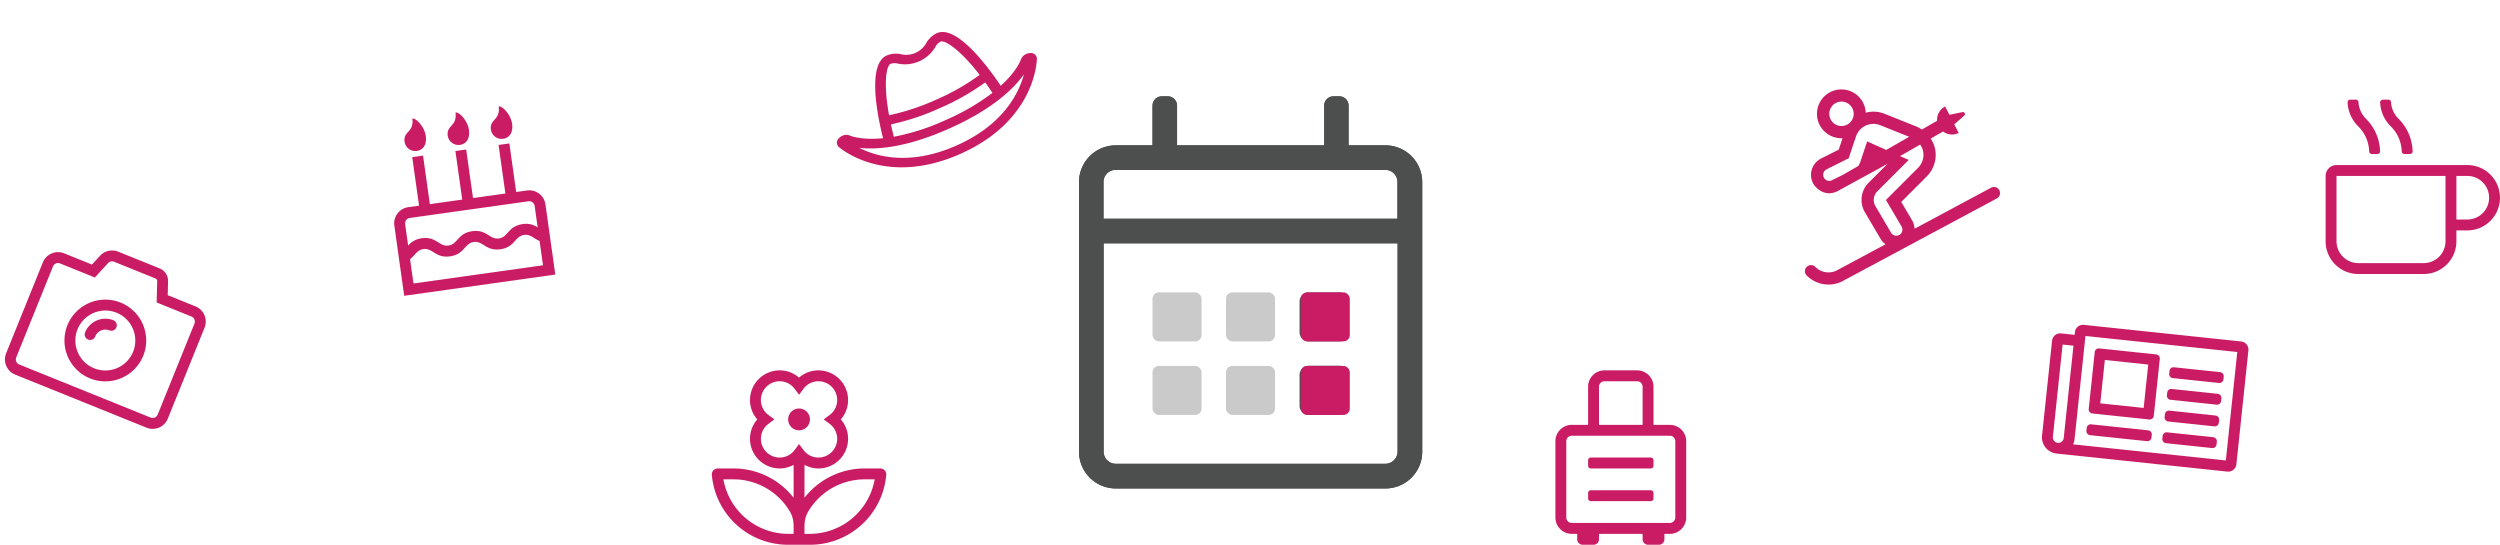 <svg xmlns="http://www.w3.org/2000/svg" width="903.188" height="196.803" viewBox="0 0 903.188 196.803">
  <g id="weekends" transform="translate(-822 -508.198)">
    <g id="Group_64" data-name="Group 64" transform="translate(822 508.198)">
      <path id="birthday-cake-light" d="M11.812,11.812A3.925,3.925,0,0,1,7.875,7.875c0-3.814,3.937-2.83,3.937-7.875,1.477,0,3.937,3.63,3.937,6.891S14,11.812,11.812,11.812Zm15.75,0a3.925,3.925,0,0,1-3.937-3.937c0-3.814,3.937-2.83,3.937-7.875C29.039,0,31.5,3.63,31.5,6.891S29.746,11.812,27.562,11.812Zm15.75,0a3.925,3.925,0,0,1-3.937-3.937c0-3.814,3.937-2.83,3.937-7.875,1.477,0,3.937,3.63,3.937,6.891S45.5,11.812,43.312,11.812ZM49.219,31.5H45.281V13.781H41.344V31.5H29.531V13.781H25.594V31.5H13.781V13.781H9.844V31.5H5.906A5.908,5.908,0,0,0,0,37.406V63H55.125V37.406A5.908,5.908,0,0,0,49.219,31.5Zm1.969,27.562H3.937V50.2c2-1.166,2.944-2.948,5.26-2.948,3.439,0,3.846,3.937,9.2,3.937,5.272,0,5.81-3.937,9.167-3.937,3.464,0,3.839,3.937,9.2,3.937,5.335,0,5.755-3.937,9.2-3.937,2.275,0,3.229,1.781,5.229,2.948Zm0-13.827a7.5,7.5,0,0,0-5.229-1.923c-5.344,0-5.762,3.937-9.2,3.937-3.408,0-3.87-3.937-9.2-3.937-5.272,0-5.81,3.937-9.167,3.937-3.464,0-3.839-3.937-9.2-3.937a7.547,7.547,0,0,0-5.26,1.927V37.406a1.971,1.971,0,0,1,1.969-1.969H49.219a1.971,1.971,0,0,1,1.969,1.969Z" transform="translate(137.261 44.474) rotate(-8)" fill="#ca1c65"/>
      <path id="camera-alt-light" d="M31.5,46.266A14.766,14.766,0,1,1,46.265,31.5,14.777,14.777,0,0,1,31.5,46.266Zm0-25.594A10.828,10.828,0,1,0,42.328,31.5,10.844,10.844,0,0,0,31.5,20.672ZM27.562,31.5A3.949,3.949,0,0,1,31.5,27.562a1.969,1.969,0,0,0,0-3.937A7.882,7.882,0,0,0,23.625,31.5a1.969,1.969,0,1,0,3.937,0ZM39.9,3.937a1,1,0,0,1,.923.64l2.719,7.235H57.094a1.975,1.975,0,0,1,1.969,1.969V49.219a1.975,1.975,0,0,1-1.969,1.969H5.906a1.975,1.975,0,0,1-1.969-1.969V13.781a1.975,1.975,0,0,1,1.969-1.969h13.56l2.473-6.6a1.973,1.973,0,0,1,1.846-1.28H39.9M39.9,0H23.785A5.9,5.9,0,0,0,18.26,3.827L16.734,7.875H5.906A5.908,5.908,0,0,0,0,13.781V49.219a5.908,5.908,0,0,0,5.906,5.906H57.094A5.908,5.908,0,0,0,63,49.219V13.781a5.908,5.908,0,0,0-5.906-5.906H46.265L44.506,3.2A4.893,4.893,0,0,0,39.9,0Z" transform="translate(20.65 82.009) rotate(22)" fill="#ca1c65"/>
      <path id="flower-daffodil-light" d="M35.431,17.718a3.937,3.937,0,1,0-3.937,3.937A3.937,3.937,0,0,0,35.431,17.718ZM61.009,35.437H55.193a27.562,27.562,0,0,0-21.73,10.582V34.14a10.552,10.552,0,0,0,5.029,1.3A10.732,10.732,0,0,0,49.212,24.719a10.56,10.56,0,0,0-2.631-7,10.56,10.56,0,0,0,2.631-7A10.732,10.732,0,0,0,38.491,0a10.557,10.557,0,0,0-7,2.628A10.557,10.557,0,0,0,24.5,0,10.732,10.732,0,0,0,13.775,10.718a10.56,10.56,0,0,0,2.631,7,10.56,10.56,0,0,0-2.631,7A10.732,10.732,0,0,0,24.5,35.437a10.538,10.538,0,0,0,5.029-1.3V46.019A27.562,27.562,0,0,0,7.8,35.437H1.979A2.144,2.144,0,0,0,0,37.855,27.614,27.614,0,0,0,27.535,63h7.917A27.614,27.614,0,0,0,62.985,37.855,2.146,2.146,0,0,0,61.009,35.437ZM29.525,59.062h-1.99A23.842,23.842,0,0,1,4.164,39.375H7.8A23.682,23.682,0,0,1,28.1,50.864C29.771,53.659,29.525,55.869,29.525,59.062Zm1.969-32.436-1.58,2.119A6.716,6.716,0,0,1,24.5,31.5a6.788,6.788,0,0,1-6.787-6.78A6.717,6.717,0,0,1,20.47,19.3l2.119-1.579L20.47,16.14a6.717,6.717,0,0,1-2.757-5.421A6.788,6.788,0,0,1,24.5,3.937,6.716,6.716,0,0,1,29.91,6.692l1.584,2.119,1.58-2.119a6.716,6.716,0,0,1,5.414-2.755,6.788,6.788,0,0,1,6.787,6.78,6.717,6.717,0,0,1-2.757,5.423L40.4,17.718,42.518,19.3a6.717,6.717,0,0,1,2.757,5.421A6.788,6.788,0,0,1,38.491,31.5a6.716,6.716,0,0,1-5.414-2.755Zm3.937,32.436H33.463c0-3.2-.246-5.4,1.431-8.2a23.68,23.68,0,0,1,20.3-11.486h3.631A23.849,23.849,0,0,1,35.431,59.062Z" transform="translate(257.182 133.803)" fill="#ca1c65"/>
      <path id="hat-cowboy-light" d="M77.074,20.247A3.72,3.72,0,0,0,75.729,20a3.433,3.433,0,0,0-2.508,1c-.046.05-2.865,3.211-10.575,5.768C61.383,19.436,57.28,0,49.259,0A8.621,8.621,0,0,0,44.2,1.816a8.286,8.286,0,0,1-9.651,0A8.621,8.621,0,0,0,29.491,0c-8.036,0-12.13,19.464-13.385,26.769C8.468,24.236,5.628,21.109,5.525,21a3.362,3.362,0,0,0-2.5-1.02,3.751,3.751,0,0,0-1.326.238A2.172,2.172,0,0,0,.155,23.055c.091.2,9.118,20.245,39.22,20.245S78.5,23.257,78.6,23.055A2.16,2.16,0,0,0,77.074,20.247ZM29.491,3.331a4.426,4.426,0,0,1,2.492,1.011,12.776,12.776,0,0,0,14.784,0,4.426,4.426,0,0,1,2.492-1.011c1.713,0,5.333,5.6,8.034,16.736a81.954,81.954,0,0,1-17.917,1.785,82.114,82.114,0,0,1-17.918-1.787C24.159,8.93,27.779,3.331,29.491,3.331ZM20.726,23.362a87.7,87.7,0,0,0,18.65,1.82,88.1,88.1,0,0,0,18.65-1.814c.294,1.433.578,2.914.834,4.5a81.072,81.072,0,0,1-19.486,2.1A81,81,0,0,1,19.889,27.87C20.147,26.283,20.425,24.8,20.726,23.362ZM39.375,39.969c-18.57,0-28.244-8.2-32.58-13.555,5.1,3.042,15.023,6.894,32.58,6.894s27.528-3.906,32.6-6.92C67.633,31.756,57.955,39.969,39.375,39.969Z" transform="translate(293.428 32.03) rotate(-24)" fill="#ca1c65"/>
      <path id="mug-hot-light" d="M51.187,23.637H3.937A3.933,3.933,0,0,0,0,27.575V51.187A11.816,11.816,0,0,0,11.812,63H35.437A11.816,11.816,0,0,0,47.25,51.187V47.25h3.937a11.806,11.806,0,1,0,0-23.613Zm-7.875,27.55a7.882,7.882,0,0,1-7.875,7.875H11.812a7.882,7.882,0,0,1-7.875-7.875V27.575H43.312Zm7.875-7.875H47.25V27.562h3.937a7.875,7.875,0,0,1,0,15.75ZM23.539,9.659A13.308,13.308,0,0,1,27.5,18.691a1,1,0,0,0,.984.96h1.969a.977.977,0,0,0,.984-1.009A17.342,17.342,0,0,0,26.32,6.891,9.145,9.145,0,0,1,23.625.874.969.969,0,0,0,22.641,0L20.672.012A.984.984,0,0,0,19.7,1.083a12.976,12.976,0,0,0,3.839,8.576Zm-11.763,0a13.308,13.308,0,0,1,3.962,9.032,1,1,0,0,0,.984.96h1.969a.977.977,0,0,0,.984-1.009A17.342,17.342,0,0,0,14.556,6.891,9.179,9.179,0,0,1,11.874.874a.972.972,0,0,0-1-.874L8.909.012a.984.984,0,0,0-.972,1.071,13.038,13.038,0,0,0,3.839,8.576Z" transform="translate(840.188 35.994)" fill="#ca1c65"/>
      <path id="newspaper-light" d="M67.922,0H10.828A2.956,2.956,0,0,0,7.875,2.953v.984H2.953A2.953,2.953,0,0,0,0,6.891V41.344A5.906,5.906,0,0,0,5.906,47.25H67.922A2.957,2.957,0,0,0,70.875,44.3V2.953A2.957,2.957,0,0,0,67.922,0ZM3.937,41.344V7.875H7.875V41.344a1.969,1.969,0,1,1-3.937,0Zm63,1.969H11.475a5.894,5.894,0,0,0,.337-1.969V3.937H66.937ZM17.226,31.5H37.9a1.477,1.477,0,0,0,1.477-1.477V9.352A1.477,1.477,0,0,0,37.9,7.875H17.226A1.477,1.477,0,0,0,15.75,9.352V30.023A1.477,1.477,0,0,0,17.226,31.5Zm2.461-19.687h15.75v15.75H19.687ZM15.75,37.9v-.984a1.477,1.477,0,0,1,1.477-1.477H37.9a1.477,1.477,0,0,1,1.477,1.477V37.9A1.477,1.477,0,0,1,37.9,39.375H17.226A1.477,1.477,0,0,1,15.75,37.9Zm27.562,0v-.984a1.477,1.477,0,0,1,1.477-1.477H61.523A1.477,1.477,0,0,1,63,36.914V37.9a1.477,1.477,0,0,1-1.477,1.477H44.789A1.477,1.477,0,0,1,43.312,37.9Zm0-7.875v-.984a1.477,1.477,0,0,1,1.477-1.477H61.523A1.477,1.477,0,0,1,63,29.039v.984A1.477,1.477,0,0,1,61.523,31.5H44.789A1.477,1.477,0,0,1,43.312,30.023Zm0-15.75v-.984a1.477,1.477,0,0,1,1.477-1.477H61.523A1.477,1.477,0,0,1,63,13.289v.984a1.477,1.477,0,0,1-1.477,1.477H44.789A1.477,1.477,0,0,1,43.312,14.273Zm0,7.875v-.984a1.477,1.477,0,0,1,1.477-1.477H61.523A1.477,1.477,0,0,1,63,21.164v.984a1.477,1.477,0,0,1-1.477,1.477H44.789A1.477,1.477,0,0,1,43.312,22.148Z" transform="matrix(0.995, 0.105, -0.105, 0.995, 742.082, 116.228)" fill="#ca1c65"/>
      <path id="suitcase-rolling-light" d="M41.344,19.687H35.437V5.906A5.906,5.906,0,0,0,29.531,0H17.719a5.906,5.906,0,0,0-5.906,5.906V19.687H5.906A5.906,5.906,0,0,0,0,25.594V53.156a5.906,5.906,0,0,0,5.906,5.906H7.875v1.969A1.968,1.968,0,0,0,9.844,63h3.937a1.968,1.968,0,0,0,1.969-1.969V59.062H31.5v1.969A1.968,1.968,0,0,0,33.469,63h3.937a1.968,1.968,0,0,0,1.969-1.969V59.062h1.969a5.906,5.906,0,0,0,5.906-5.906V25.594A5.906,5.906,0,0,0,41.344,19.687ZM15.75,5.906a1.971,1.971,0,0,1,1.969-1.969H29.531A1.971,1.971,0,0,1,31.5,5.906V19.687H15.75Zm27.562,47.25a1.971,1.971,0,0,1-1.969,1.969H5.906a1.971,1.971,0,0,1-1.969-1.969V25.594a1.971,1.971,0,0,1,1.969-1.969H41.344a1.971,1.971,0,0,1,1.969,1.969Zm-8.859-9.844H12.8a.984.984,0,0,0-.984.984v1.969a.984.984,0,0,0,.984.984H34.453a.984.984,0,0,0,.984-.984V44.3A.984.984,0,0,0,34.453,43.312Zm0-11.812H12.8a.984.984,0,0,0-.984.984v1.969a.984.984,0,0,0,.984.984H34.453a.984.984,0,0,0,.984-.984V32.484A.984.984,0,0,0,34.453,31.5Z" transform="translate(561.932 133.802)" fill="#ca1c65"/>
      <path id="skiing-light" d="M.644,64.122a2.186,2.186,0,0,1,3.112,0,6.715,6.715,0,0,0,7.463,1.418l17.914-9.6a6.464,6.464,0,0,1-1.583-1.6l-.069-.11-.069-.11-5.549-9.418a8.834,8.834,0,0,1,1.17-11.015l6.816-6.816L11.769,36.763c-4.626,2.3-8-1.239-8.867-2.947a6.617,6.617,0,0,1,2.96-8.867l6.348-3.194L13.6,17.6c-.138,0-.262.041-.386.041a8.819,8.819,0,1,1,8.771-9.225,10.648,10.648,0,0,1,6.829.4l11.483,4.6a11.206,11.206,0,0,1,1.955,1.074l5.508-3.153a5.369,5.369,0,0,1,2.905-5.177l1.528,3,4.764-.964a.724.724,0,0,1,.62,1.253L53.985,12.6a.051.051,0,0,0-.014.041l1.583,3.084A5.35,5.35,0,0,1,49.91,15.2l-4.475,2.561a10.833,10.833,0,0,1,1.583,3.676,10.965,10.965,0,0,1-3,10l-9.211,9.211,3.828,6.5a6.477,6.477,0,0,1,.991,3.181L67.245,35.51a2.205,2.205,0,0,1,2.093,3.883L13.188,69.479A11.137,11.137,0,0,1,.658,67.234,2.174,2.174,0,0,1,.644,64.122ZM13.215,4.406a4.406,4.406,0,1,0,4.406,4.406A4.41,4.41,0,0,0,13.215,4.406Zm13.962,8.509a6.638,6.638,0,0,0-8.716,4.048l-2.644,7.917-8,3.993a2.2,2.2,0,0,0,1.969,3.938l3.9-1.941,5.48-3.139a4.365,4.365,0,0,0,.826-1.46l2.492-7.49,6.9,3.084,8.289-4.75-10.492-4.2Zm7.7,36.543-5.6-9.514L40.891,28.309a6.621,6.621,0,0,0,1.8-6,6.423,6.423,0,0,0-1.06-2.382l-7.256,4.158L37.5,25.473,26.158,36.818a4.421,4.421,0,0,0-.551,5.563l5.6,9.514a2.2,2.2,0,0,0,3.663-2.437Z" transform="translate(652.069 32.305)" fill="#ca1c65"/>
    </g>
    <g id="weekend" transform="translate(1211.817 543)">
      <g id="Layer_2" data-name="Layer 2" transform="translate(0)">
        <g id="Layer_1" data-name="Layer 1">
          <path id="Path_142" data-name="Path 142" d="M110.666,17.71H97.391V3.326A3.326,3.326,0,0,0,94.065,0H91.906A3.341,3.341,0,0,0,88.58,3.326V17.71H35.42V3.326A3.341,3.341,0,0,0,32.094,0H29.877a3.326,3.326,0,0,0-3.312,3.326V17.71H13.275A13.29,13.29,0,0,0,0,30.985v97.391a13.29,13.29,0,0,0,13.275,13.29h97.391A13.29,13.29,0,0,0,124,128.376V30.985A13.29,13.29,0,0,0,110.666,17.71ZM13.275,26.565h97.391a4.376,4.376,0,0,1,4.376,4.376v13.29H8.855V30.985a4.376,4.376,0,0,1,4.42-4.42Zm97.391,106.188H13.275A4.376,4.376,0,0,1,8.9,128.376V53.116H115.1v75.261a4.449,4.449,0,0,1-4.435,4.376Zm-16.6-44.217H83.007a3.326,3.326,0,0,1-3.326-3.312V74.152a3.341,3.341,0,0,1,3.326-3.326H94.065a3.341,3.341,0,0,1,3.326,3.326V85.224a3.326,3.326,0,0,1-3.326,3.312Zm0,26.565H83.007a3.341,3.341,0,0,1-3.326-3.326V100.659a3.341,3.341,0,0,1,3.326-3.326H94.065a3.326,3.326,0,0,1,3.326,3.326v11.058a3.341,3.341,0,0,1-3.326,3.384Z" transform="translate(0 0)" fill="#4d4e4e"/>
          <rect id="Rectangle_4" data-name="Rectangle 4" width="17.71" height="17.71" rx="2.28" transform="translate(26.565 70.826)" fill="#4d4e4e" opacity="0.3"/>
          <rect id="Rectangle_5" data-name="Rectangle 5" width="17.71" height="17.71" rx="2.28" transform="translate(53.116 70.826)" fill="#4d4e4e" opacity="0.3"/>
          <rect id="Rectangle_6" data-name="Rectangle 6" width="17.71" height="17.71" rx="2.28" transform="translate(53.116 97.391)" fill="#4d4e4e" opacity="0.3"/>
          <rect id="Rectangle_7" data-name="Rectangle 7" width="17.71" height="17.71" rx="2.28" transform="translate(26.565 97.391)" fill="#4d4e4e" opacity="0.3"/>
        </g>
      </g>
      <path id="Path_143" data-name="Path 143" d="M110.666,17.71H97.391V3.326A3.326,3.326,0,0,0,94.065,0H91.906A3.341,3.341,0,0,0,88.58,3.326V17.71H35.42V3.326A3.341,3.341,0,0,0,32.094,0H29.877a3.326,3.326,0,0,0-3.312,3.326V17.71H13.275A13.29,13.29,0,0,0,0,30.985v97.391a13.29,13.29,0,0,0,13.275,13.29h97.391A13.29,13.29,0,0,0,124,128.376V30.985A13.29,13.29,0,0,0,110.666,17.71ZM13.275,26.565h97.391a4.376,4.376,0,0,1,4.376,4.376v13.29H8.855V30.985a4.376,4.376,0,0,1,4.42-4.42Zm97.391,106.188H13.275A4.376,4.376,0,0,1,8.9,128.376V53.116H115.1v75.261a4.449,4.449,0,0,1-4.435,4.376Z" transform="translate(0 0)" fill="#4d4e4e"/>
      <rect id="Rectangle_8" data-name="Rectangle 8" width="17.71" height="17.71" rx="2.28" transform="translate(80.116 70.826)" fill="#ca1c65"/>
      <rect id="Rectangle_9" data-name="Rectangle 9" width="17.71" height="17.71" rx="2.28" transform="translate(80.116 97.391)" fill="#ca1c65"/>
    </g>
  </g>
</svg>

